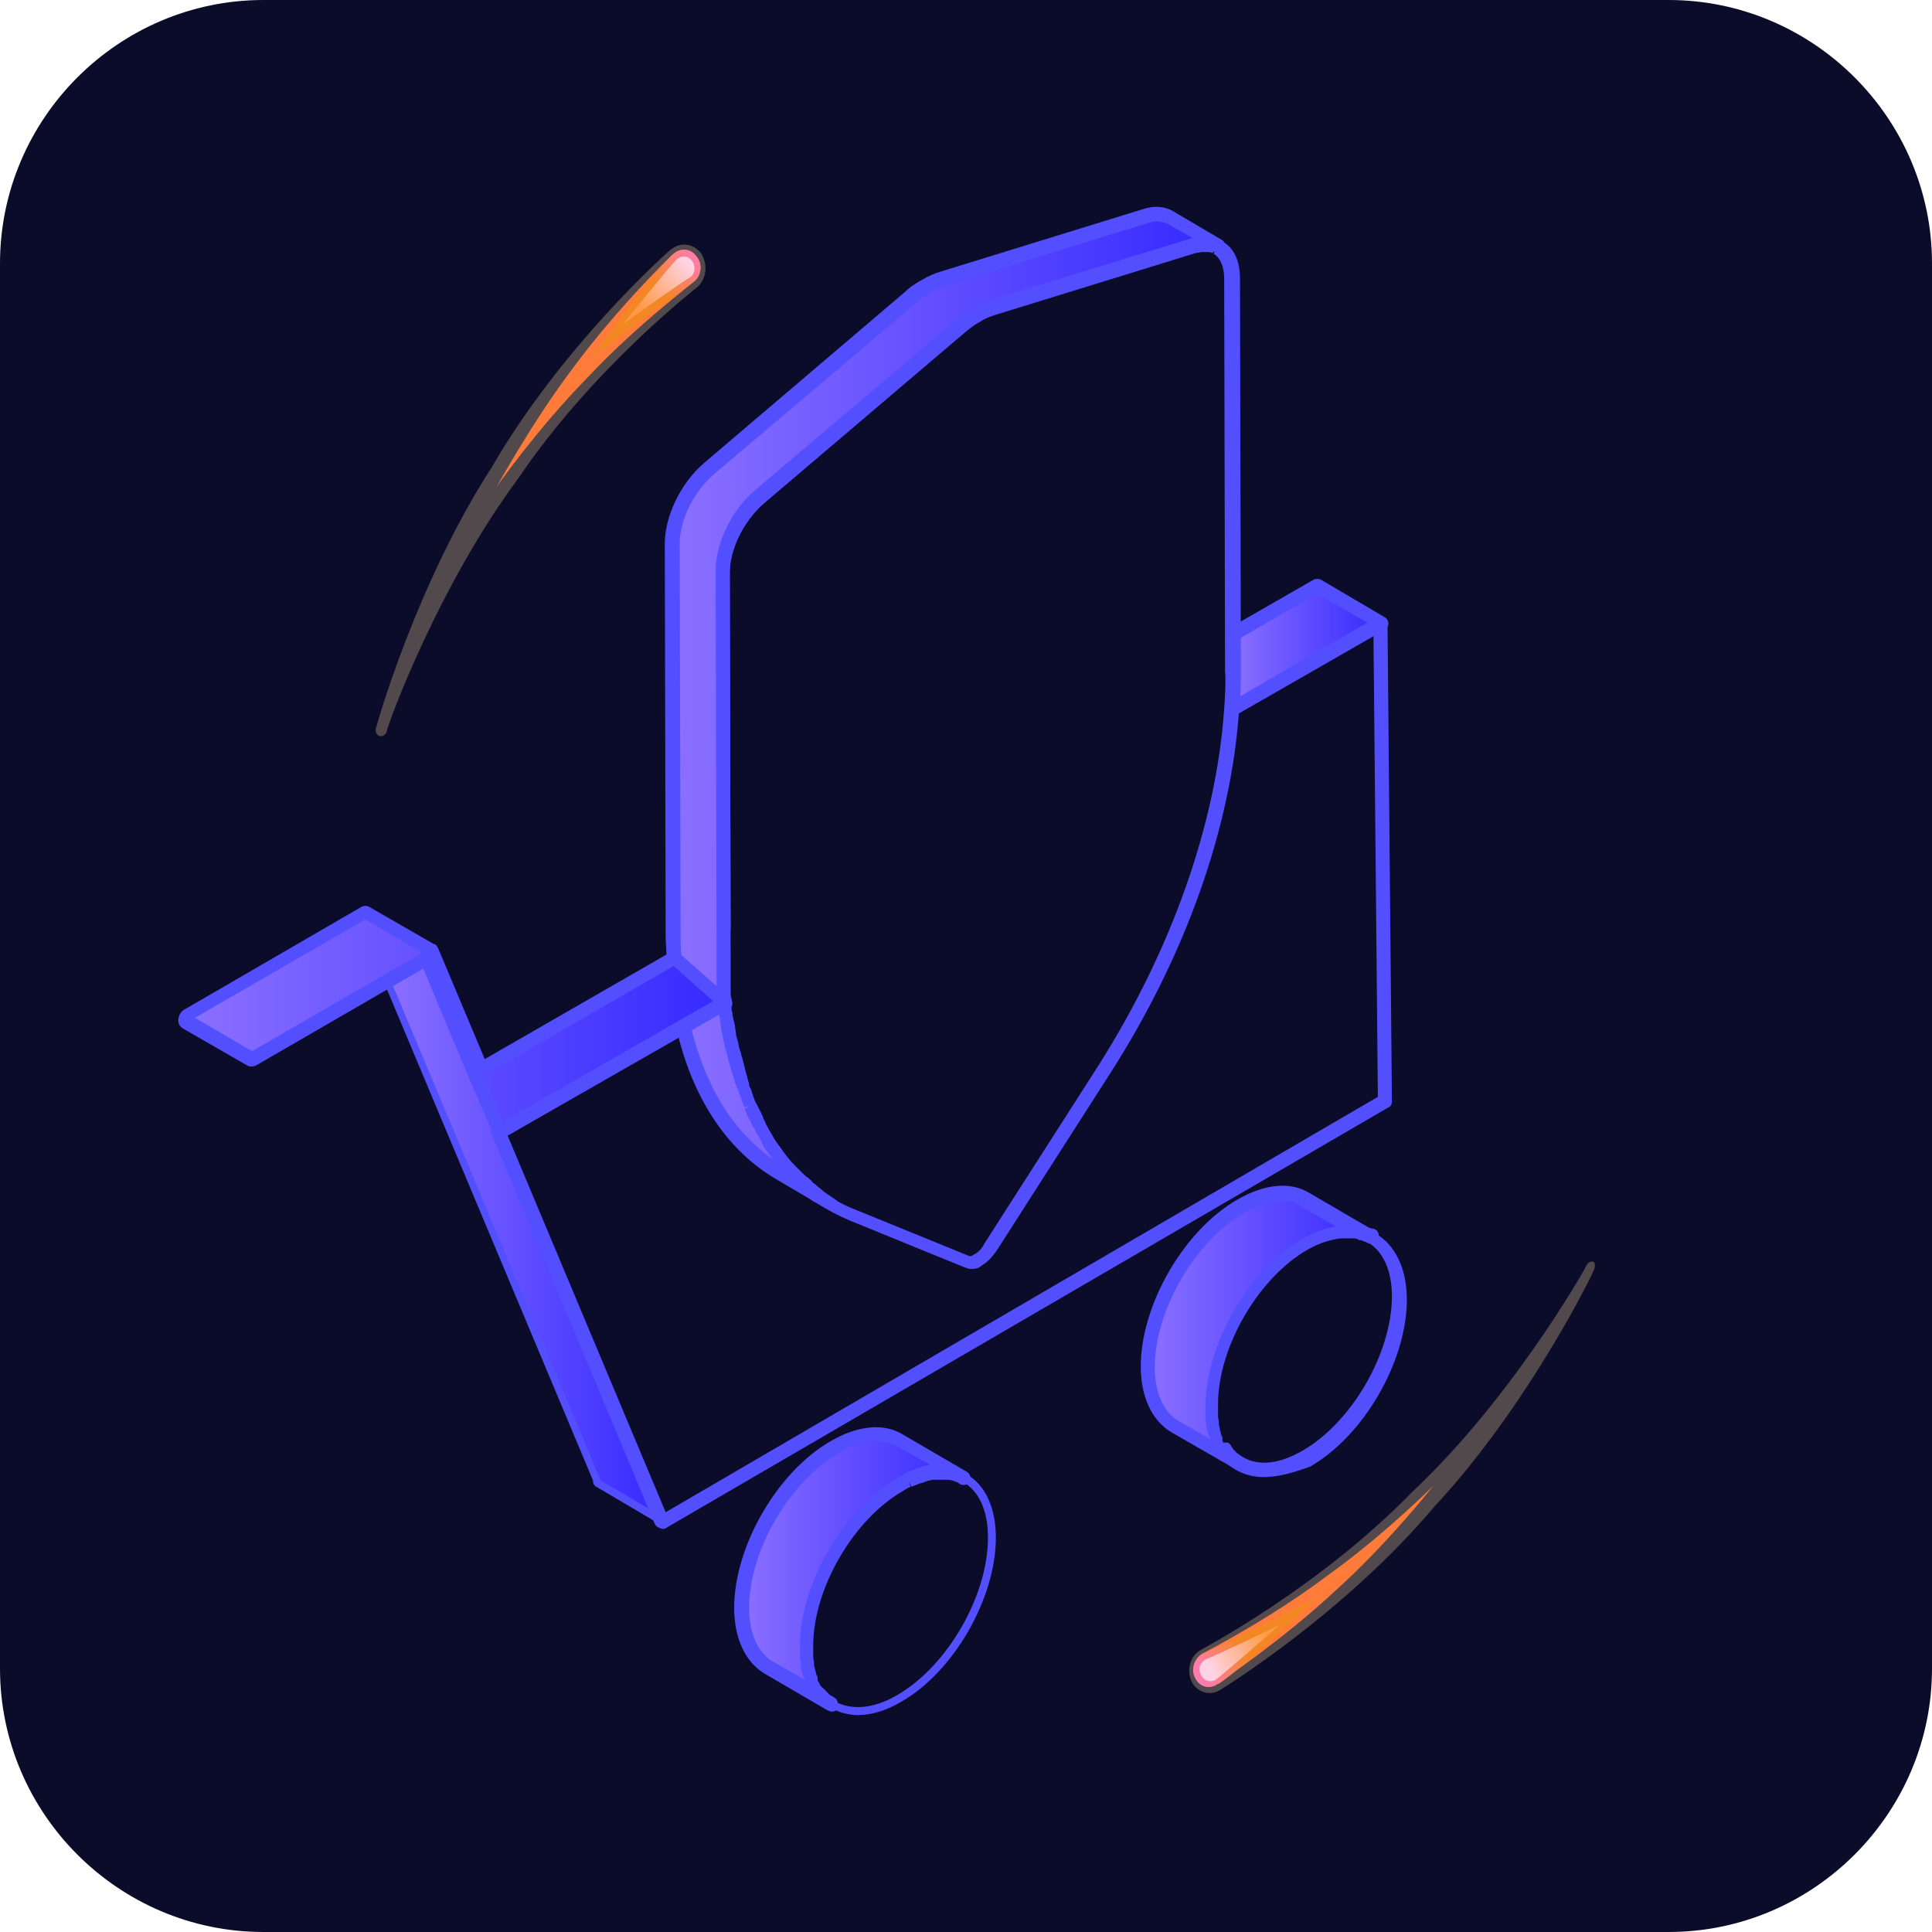 <?xml version="1.0" encoding="utf-8"?>
<!-- Generator: Adobe Illustrator 26.5.0, SVG Export Plug-In . SVG Version: 6.00 Build 0)  -->
<svg version="1.1" id="Layer_1" xmlns="http://www.w3.org/2000/svg" xmlns:xlink="http://www.w3.org/1999/xlink" x="0px" y="0px"
	 viewBox="0 0 220 220" style="enable-background:new 0 0 220 220;" xml:space="preserve">
<style type="text/css">
	.st0{fill:#0A0C2A;}
	.st1{fill:url(#SVGID_1_);}
	.st2{fill:#534FFF;}
	.st3{fill:url(#SVGID_00000065775053405347145770000013471216911235601073_);}
	.st4{fill:url(#SVGID_00000027599235163714851320000014995662615353718948_);}
	.st5{fill:url(#SVGID_00000081643851861893313770000010806333805659368074_);}
	.st6{fill:url(#SVGID_00000033364546096619559410000014066328834087063217_);}
	.st7{fill:url(#SVGID_00000078043515641365497740000017150681278551490723_);}
	.st8{fill:url(#SVGID_00000000200960005279879240000003767797908300893319_);}
	.st9{filter:url(#Adobe_OpacityMaskFilter);}
	.st10{filter:url(#Adobe_OpacityMaskFilter_00000096740903126452714790000002853405492726329017_);}
	
		.st11{mask:url(#SVGID_00000076564448948314809200000010385762047098272402_);fill:url(#SVGID_00000161625980974471751510000003931062799124808091_);}
	.st12{opacity:0.3;fill:#FCD99D;}
	.st13{filter:url(#Adobe_OpacityMaskFilter_00000152239529330080549680000006671012633930926734_);}
	.st14{filter:url(#Adobe_OpacityMaskFilter_00000104693046763340464510000005787906281663948216_);}
	
		.st15{mask:url(#SVGID_00000152971378085650357180000001729988884315113379_);fill:url(#SVGID_00000088837596515906320170000000371029421889564076_);}
	.st16{fill:#FF7B39;}
	.st17{fill:url(#SVGID_00000035508649673849896480000017832333541872321718_);}
	.st18{fill:url(#SVGID_00000046330776629122575460000014060844849870607235_);}
	.st19{filter:url(#Adobe_OpacityMaskFilter_00000074409200141522356040000007890589163766939548_);}
	.st20{filter:url(#Adobe_OpacityMaskFilter_00000166674414013952874580000013578058400898355077_);}
	
		.st21{mask:url(#SVGID_00000037674555782067463140000007549446786691697553_);fill:url(#SVGID_00000119803448553744431600000000565662793299574682_);}
	.st22{filter:url(#Adobe_OpacityMaskFilter_00000116215613456230985810000010265192963725749659_);}
	.st23{filter:url(#Adobe_OpacityMaskFilter_00000174580360738478751590000012807380587991194799_);}
	
		.st24{mask:url(#SVGID_00000103243320380683656630000001226782430474519229_);fill:url(#SVGID_00000127041790113714775040000013727726143133452708_);}
	.st25{fill:url(#SVGID_00000069360087154806780900000006880669596065604027_);}
	.st26{fill:url(#SVGID_00000098900866791862005810000014756384239812119957_);}
	.st27{fill:url(#SVGID_00000111914337108512454360000001581495344418634933_);}
	.st28{fill:url(#SVGID_00000082328694000689362020000011313153308950644608_);}
</style>
<g>
	<path class="st0" d="M190,220H30c-16.5,0-30-13.5-30-30V30C0,13.5,13.5,0,30,0h160c16.5,0,30,13.5,30,30v160
		C220,206.5,206.5,220,190,220z"/>
</g>
<g>
	<g>
		<g>
			<linearGradient id="SVGID_1_" gradientUnits="userSpaceOnUse" x1="68.031" y1="171.048" x2="75.431" y2="171.048">
				<stop  offset="0" style="stop-color:#8B70FF"/>
				<stop  offset="1" style="stop-color:#352AFF"/>
			</linearGradient>
			<path class="st1" d="M75.4,173.2l-7.3-4.3c0,0-0.1-0.1-0.1-0.1L75.4,173.2C75.4,173.2,75.4,173.2,75.4,173.2z"/>
			<path class="st2" d="M75.4,173.7c-0.1,0-0.2,0-0.2-0.1l-7.3-4.3c-0.1,0-0.2-0.2-0.3-0.3c-0.1-0.2-0.1-0.4,0.1-0.5
				c0.1-0.1,0.4-0.2,0.5-0.1l7.3,4.3c0.1,0,0.1,0.1,0.2,0.2c0.2,0.1,0.2,0.4,0.1,0.6C75.7,173.6,75.6,173.7,75.4,173.7z M68.3,168.6
				L68.3,168.6C68.3,168.6,68.3,168.6,68.3,168.6z"/>
		</g>
	</g>
	<g>
		<g>
			
				<linearGradient id="SVGID_00000154390941631470848110000014147082716413882527_" gradientUnits="userSpaceOnUse" x1="44.08" y1="141.113" x2="75.359" y2="141.113">
				<stop  offset="0" style="stop-color:#8B70FF"/>
				<stop  offset="1" style="stop-color:#352AFF"/>
			</linearGradient>
			<polygon style="fill:url(#SVGID_00000154390941631470848110000014147082716413882527_);" points="75.4,173.1 68,168.9 
				49.7,125.1 44.1,111.7 48.5,109.1 54,122.1 56.3,127.7 57,129.4 72.3,165.8 74.7,171.5 			"/>
			<path class="st2" d="M75.4,173.6c-0.1,0-0.2,0-0.2-0.1l-7.3-4.3c-0.1-0.1-0.2-0.1-0.2-0.2l-24-57.2c-0.1-0.2,0-0.5,0.2-0.6
				l4.5-2.6c0.1-0.1,0.3-0.1,0.4,0c0.1,0,0.2,0.1,0.3,0.3l26.8,64c0.1,0.2,0,0.4-0.1,0.5C75.6,173.6,75.5,173.6,75.4,173.6z
				 M68.4,168.6l6,3.5l-26.1-62.3l-3.7,2.1L68.4,168.6z"/>
		</g>
	</g>
	<g>
		<path class="st2" d="M75.5,174.1c-0.2,0-0.4-0.1-0.6-0.2c-0.2-0.1-0.3-0.3-0.4-0.5l-18.5-44.2c-0.2-0.4,0-0.8,0.4-1l0.8-0.4
			l24.9-14.4c0.4-0.2,0.9-0.1,1.1,0.3c0.2,0.4,0.1,0.9-0.3,1.1l-25.1,14.5l18,42.9l81.1-47.3l-0.5-52.6l-15.7,9.1
			c-0.4,0.2-0.9,0.1-1.1-0.3c-0.2-0.4-0.1-0.9,0.3-1.1l16.9-9.7c0.2-0.1,0.5-0.1,0.8,0c0.2,0.1,0.4,0.4,0.4,0.7l0.5,54.4
			c0,0.3-0.1,0.6-0.4,0.7l-82.1,47.8C75.9,174,75.7,174.1,75.5,174.1z M76.1,172.8L76.1,172.8C76.1,172.8,76.1,172.8,76.1,172.8z
			 M75.3,172.5C75.3,172.5,75.3,172.5,75.3,172.5L75.3,172.5z"/>
	</g>
	<g>
		
			<linearGradient id="SVGID_00000109728592913505740350000006538718086114345399_" gradientUnits="userSpaceOnUse" x1="140.378" y1="73.715" x2="157.251" y2="73.715">
			<stop  offset="0" style="stop-color:#8B70FF"/>
			<stop  offset="1" style="stop-color:#352AFF"/>
		</linearGradient>
		<polyline style="fill:url(#SVGID_00000109728592913505740350000006538718086114345399_);" points="140.4,80.7 149.6,75.4 
			156.2,71.6 157.3,71 149.9,66.7 140.5,72.2 		"/>
		<path class="st2" d="M140.4,81.5c-0.3,0-0.5-0.1-0.7-0.4c-0.2-0.4-0.1-0.9,0.3-1.1l15.7-9.1l-5.7-3.3l-9,5.2
			c-0.4,0.2-0.9,0.1-1.1-0.3c-0.2-0.4-0.1-0.9,0.3-1.1l9.4-5.4c0.2-0.1,0.6-0.1,0.8,0l7.3,4.3c0.2,0.1,0.4,0.4,0.4,0.7
			c0,0.3-0.2,0.5-0.4,0.7l-16.9,9.7C140.7,81.5,140.5,81.5,140.4,81.5z"/>
	</g>
	<g>
		<g>
			
				<linearGradient id="SVGID_00000110444568080712253020000008211616321455071139_" gradientUnits="userSpaceOnUse" x1="130.729" y1="151.242" x2="156.011" y2="151.242">
				<stop  offset="0" style="stop-color:#8B70FF"/>
				<stop  offset="1" style="stop-color:#352AFF"/>
			</linearGradient>
			<path style="fill:url(#SVGID_00000110444568080712253020000008211616321455071139_);" d="M156,140.7c-0.1,0-0.1,0-0.2-0.1
				c-0.1-0.1-0.2-0.1-0.3-0.1c-0.1,0-0.2-0.1-0.3-0.1c-0.1,0-0.1,0-0.2-0.1c-0.1,0-0.2-0.1-0.2-0.1c-0.1,0-0.3-0.1-0.4-0.1
				c-0.1,0-0.2,0-0.3,0c0,0,0,0,0,0c-0.1,0-0.2,0-0.2,0c-0.1,0-0.1,0-0.2,0c-0.3,0-0.5,0-0.8,0c-0.7,0.1-1.4,0.2-2.2,0.5
				c-0.7,0.2-1.4,0.6-2.1,1c-5.9,3.4-10.6,11.6-10.6,18.3c0,0.2,0,0.3,0,0.5c0,0.1,0,0.2,0,0.3c0,0.1,0,0.2,0,0.2c0,0.1,0,0.2,0,0.3
				c0,0.3,0.1,0.6,0.1,0.9c0,0.1,0,0.1,0,0.2c0,0.2,0.1,0.3,0.1,0.5c0,0.2,0.1,0.3,0.1,0.5c0,0.2,0.1,0.3,0.2,0.5
				c0,0.1,0.1,0.3,0.2,0.4c0,0,0,0.1,0.1,0.1h0c0.1,0.1,0.1,0.2,0.2,0.3c0.1,0.1,0.1,0.3,0.2,0.4l0,0c0.1,0.1,0.2,0.2,0.2,0.4
				c0.1,0.1,0.2,0.2,0.3,0.3c0.1,0.1,0.2,0.2,0.3,0.3c0.1,0.1,0.1,0.1,0.2,0.2c0.2,0.2,0.4,0.3,0.7,0.5l-7.3-4.2
				c-1.9-1.1-3.1-3.5-3.1-6.8c0-6.7,4.7-14.9,10.6-18.3c2.9-1.7,5.6-1.9,7.5-0.7L156,140.7z"/>
			<path class="st2" d="M141.1,167.4c-0.1,0-0.3,0-0.4-0.1l-7.3-4.2c-2.2-1.3-3.5-4-3.5-7.5c0-7,4.9-15.5,11-19
				c3.1-1.8,6.1-2.1,8.3-0.7l7.2,4.2c0.4,0.2,0.5,0.7,0.3,1c-0.2,0.4-0.6,0.5-1,0.4c-0.1,0-0.1-0.1-0.2-0.1c-0.1,0-0.2-0.1-0.2-0.1
				c-0.1,0-0.2-0.1-0.2-0.1c0,0-0.1,0-0.2,0c-0.1,0-0.1,0-0.2-0.1c-0.1,0-0.2-0.1-0.4-0.1c-0.1,0-0.2,0-0.2,0c0,0,0,0-0.1,0
				c-0.1,0-0.1,0-0.2,0c0,0-0.1,0-0.1,0c-0.3,0-0.5,0-0.8,0c-0.6,0-1.3,0.2-2,0.4c-0.6,0.2-1.3,0.5-2,0.9
				c-5.6,3.2-10.2,11.1-10.2,17.6c0,0.2,0,0.3,0,0.5l0,0.5c0,0.1,0,0.2,0,0.3c0,0.3,0.1,0.6,0.1,0.8c0,0.1,0,0.1,0,0.2
				c0,0.2,0.1,0.3,0.1,0.5c0,0.2,0.1,0.3,0.1,0.4c0,0.2,0.1,0.3,0.1,0.4c0.1,0.1,0.1,0.2,0.1,0.3l0,0.1c0,0,0,0.1,0,0.1
				c0,0.1,0.1,0.2,0.1,0.3c0.1,0.1,0.1,0.2,0.2,0.3c0,0,0,0,0,0.1c0.1,0.1,0.1,0.2,0.2,0.3c0.1,0.1,0.2,0.2,0.2,0.3
				c0.1,0.1,0.2,0.2,0.3,0.3l0.2,0.2c0.2,0.1,0.4,0.3,0.6,0.4c0.4,0.2,0.5,0.7,0.3,1.1C141.6,167.3,141.4,167.4,141.1,167.4z
				 M146.1,136.7c-1.3,0-2.8,0.5-4.4,1.4c-5.6,3.2-10.2,11.1-10.2,17.6c0,2.9,1,5.1,2.7,6.1l3.7,2.1c-0.1-0.1-0.1-0.3-0.2-0.4
				c-0.1-0.2-0.1-0.3-0.2-0.5c0-0.2-0.1-0.3-0.1-0.5c0,0,0-0.1,0-0.2c-0.1-0.3-0.1-0.6-0.1-0.9c0-0.1,0-0.2,0-0.3l0-0.2
				c0-0.1,0-0.1,0-0.2c0,0,0-0.1,0-0.1c0-0.2,0-0.3,0-0.5c0-7,4.9-15.5,11-19c0.7-0.4,1.5-0.8,2.2-1c0.6-0.2,1.1-0.3,1.7-0.4
				l-3.7-2.1C147.7,136.9,146.9,136.7,146.1,136.7z"/>
		</g>
		<g>
			
				<linearGradient id="SVGID_00000130615406152911747620000013424809126030572219_" gradientUnits="userSpaceOnUse" x1="155.855" y1="140.744" x2="156.166" y2="140.744">
				<stop  offset="0" style="stop-color:#8B70FF"/>
				<stop  offset="1" style="stop-color:#352AFF"/>
			</linearGradient>
			<path style="fill:url(#SVGID_00000130615406152911747620000013424809126030572219_);" d="M156.2,140.8c-0.1-0.1-0.2-0.1-0.3-0.2
				c0.1,0,0.1,0.1,0.2,0.1C156.1,140.8,156.1,140.8,156.2,140.8z"/>
			<path class="st2" d="M156.2,141.6c-0.1,0-0.3,0-0.4-0.1c-0.1,0-0.1-0.1-0.2-0.1c0,0-0.1,0-0.1,0c-0.4-0.2-0.5-0.7-0.4-1.1
				c0.2-0.4,0.7-0.6,1.1-0.4c0,0,0,0,0,0l0.1,0c0,0,0.1,0,0.1,0l0.2,0.1c0.4,0.2,0.5,0.7,0.3,1.1
				C156.7,141.5,156.4,141.6,156.2,141.6z"/>
		</g>
	</g>
	<g>
		<g>
			<path class="st2" d="M156.1,141.6c-0.1,0-0.3,0-0.4-0.1c-0.1,0-0.1-0.1-0.2-0.1c0,0,0,0,0,0c0,0,0,0,0,0s0,0,0,0l0,0
				c-0.4-0.2-0.6-0.7-0.4-1.1c0.2-0.4,0.7-0.6,1-0.4c0,0,0,0,0,0c0,0,0.2,0.1,0.2,0.1l0,0c0,0,0.1,0,0.1,0l0,0c0,0,0,0,0,0
				c0,0,0,0,0,0l0,0c0.3,0.2,0.5,0.7,0.2,1.1C156.7,141.5,156.4,141.6,156.1,141.6z"/>
		</g>
		<g>
			<path class="st2" d="M143.9,168.2c-1.2,0-2.3-0.3-3.3-0.9c-0.3-0.2-0.6-0.4-0.8-0.6l-0.2-0.2c-0.2-0.1-0.3-0.3-0.4-0.4
				c-0.1-0.1-0.2-0.2-0.3-0.3c-0.1-0.1-0.2-0.3-0.3-0.4c0,0,0,0,0,0c-0.1-0.1-0.2-0.3-0.2-0.4c-0.1-0.1-0.1-0.2-0.2-0.3
				c0,0,0,0,0-0.1l-0.1-0.2c-0.1-0.1-0.1-0.3-0.2-0.4c-0.1-0.1-0.1-0.3-0.2-0.5c-0.1-0.2-0.1-0.3-0.2-0.5c0-0.2-0.1-0.3-0.1-0.5
				c0,0,0-0.1,0-0.2c-0.1-0.3-0.1-0.6-0.1-0.9c0-0.1,0-0.2,0-0.3l0-0.2c0-0.1,0-0.1,0-0.2c0,0,0-0.1,0-0.1c0-0.2,0-0.3,0-0.5
				c0-7,4.9-15.5,11-19c0.7-0.4,1.5-0.8,2.2-1c0.8-0.3,1.6-0.5,2.4-0.5c0.3,0,0.6,0,0.9,0c0,0,0.1,0,0.2,0c0.1,0,0.2,0,0.3,0
				c0,0,0,0,0,0v0c0.1,0,0.2,0,0.4,0.1c0.1,0,0.3,0,0.4,0.1c0.1,0,0.2,0.1,0.3,0.1c0,0,0.1,0,0.2,0.1c0.1,0,0.2,0.1,0.3,0.1
				c0.1,0.1,0.3,0.1,0.4,0.2c0.1,0.1,0.2,0.1,0.4,0.2c2.2,1.3,3.5,4,3.5,7.5l0,0c0,7-4.9,15.5-11,19
				C147.3,167.7,145.5,168.2,143.9,168.2z M140,164.4C140,164.5,140,164.5,140,164.4c0.1,0.1,0.2,0.2,0.2,0.3
				c0.1,0.1,0.2,0.2,0.2,0.3c0.1,0.1,0.2,0.2,0.3,0.3l0.2,0.2c0.2,0.1,0.4,0.3,0.6,0.4c1.8,1.1,4.2,0.8,6.8-0.7
				c5.6-3.2,10.2-11.1,10.2-17.6l0,0c0-2.9-1-5.1-2.7-6.1c-0.1,0-0.2-0.1-0.3-0.1c-0.1,0-0.2-0.1-0.3-0.1c-0.1,0-0.1-0.1-0.2-0.1
				c0,0-0.1,0-0.2,0c-0.1,0-0.1,0-0.2-0.1c-0.1,0-0.2-0.1-0.4-0.1c-0.1,0-0.2,0-0.2,0c0,0,0,0-0.1,0c-0.1,0-0.1,0-0.2,0
				c0,0-0.1,0-0.1,0c-0.3,0-0.5,0-0.8,0c-0.6,0-1.3,0.2-2,0.4c-0.6,0.2-1.3,0.5-2,0.9c-5.6,3.2-10.2,11.1-10.2,17.6
				c0,0.2,0,0.3,0,0.5l0,0.5c0,0.1,0,0.2,0,0.3c0,0.3,0.1,0.6,0.1,0.8c0,0.1,0,0.1,0,0.2c0,0.2,0.1,0.3,0.1,0.5
				c0,0.2,0.1,0.3,0.1,0.4c0,0.2,0.1,0.3,0.1,0.4c0.1,0.1,0.1,0.2,0.1,0.3l0,0.1c0,0,0,0.1,0,0.1c0,0.1,0.1,0.2,0.1,0.3
				C139.9,164.2,139.9,164.3,140,164.4z"/>
		</g>
	</g>
	<g>
		<g>
			
				<linearGradient id="SVGID_00000151529266350954608700000012376680846998352043_" gradientUnits="userSpaceOnUse" x1="91.967" y1="189.611" x2="92.014" y2="189.611">
				<stop  offset="0" style="stop-color:#8B70FF"/>
				<stop  offset="1" style="stop-color:#352AFF"/>
			</linearGradient>
			<path style="fill:url(#SVGID_00000151529266350954608700000012376680846998352043_);" d="M92,189.7c0-0.1,0-0.1,0-0.2h0
				C92,189.6,92,189.6,92,189.7z"/>
			<path class="st2" d="M92,190l0-0.2l-0.4,0.1l0.4-0.1l-0.4,0.1l0.4-0.1l-0.4,0.1c0,0,0,0,0,0l0,0c0,0,0,0,0,0l0-0.2
				c0-0.1,0-0.3,0.1-0.4c0.2-0.3,0.8-0.1,0.8,0.2c0,0,0,0.1,0,0.1l0,0.1c0,0,0,0,0,0l-0.5,0.1V190z M92,189.7L92,189.7L92,189.7z
				 M92,189.7L92,189.7L92,189.7L92,189.7z"/>
		</g>
	</g>
	<g>
		<g>
			
				<linearGradient id="SVGID_00000129906997303269690810000016866014490734626228_" gradientUnits="userSpaceOnUse" x1="84.453" y1="178.695" x2="109.745" y2="178.695">
				<stop  offset="0" style="stop-color:#8B70FF"/>
				<stop  offset="1" style="stop-color:#352AFF"/>
			</linearGradient>
			<path style="fill:url(#SVGID_00000129906997303269690810000016866014490734626228_);" d="M109.7,168.2c-0.1,0-0.1-0.1-0.2-0.1
				c-0.1-0.1-0.2-0.1-0.3-0.1c-0.4-0.2-0.9-0.3-1.4-0.4c-0.1,0-0.1,0-0.2,0c-0.1,0-0.1,0-0.2,0c-0.1,0-0.2,0-0.4,0
				c-0.1,0-0.2,0-0.4,0c0,0-0.1,0-0.1,0h0c-0.1,0-0.2,0-0.4,0c-0.1,0-0.2,0-0.2,0c-0.2,0-0.3,0.1-0.5,0.1c-0.1,0-0.3,0.1-0.4,0.1
				c0,0,0,0,0,0c-0.1,0-0.2,0-0.2,0.1c-0.1,0-0.3,0.1-0.4,0.1c-0.2,0.1-0.3,0.1-0.5,0.2c-0.2,0.1-0.3,0.1-0.5,0.2c0,0-0.1,0-0.1,0.1
				c-0.1,0.1-0.3,0.1-0.4,0.2c-0.2,0.1-0.4,0.2-0.5,0.3c-5.9,3.4-10.6,11.6-10.6,18.3c0,0.2,0,0.3,0,0.5c0,0.1,0,0.2,0,0.3
				c0,0.1,0,0.2,0,0.2c0,0.1,0,0.2,0,0.3c0,0.3,0.1,0.5,0.1,0.8c0,0,0,0.1,0,0.1c0,0.1,0,0.2,0,0.2c0,0.1,0.1,0.3,0.1,0.4
				c0,0.2,0.1,0.3,0.1,0.5c0,0.2,0.1,0.3,0.2,0.5c0,0.1,0.1,0.3,0.2,0.4c0,0,0,0.1,0.1,0.1h0c0,0,0,0,0,0c0,0.1,0.1,0.2,0.2,0.3
				c0.1,0.1,0.2,0.3,0.2,0.4c0,0,0,0.1,0.1,0.1c0.1,0.1,0.1,0.2,0.2,0.3c0,0,0,0,0,0c0.1,0.1,0.2,0.2,0.2,0.3c0,0,0,0.1,0.1,0.1
				c0.1,0.1,0.1,0.1,0.2,0.2c0,0,0.1,0.1,0.1,0.1c0,0,0,0,0,0c0.1,0.1,0.1,0.1,0.2,0.2l0,0c0.1,0.1,0.2,0.2,0.3,0.2
				c0.1,0.1,0.3,0.2,0.4,0.3l-7.3-4.2c-1.9-1.1-3.1-3.5-3.1-6.8c0-6.7,4.7-14.9,10.6-18.3c2.9-1.7,5.6-1.9,7.5-0.7L109.7,168.2z"/>
			<path class="st2" d="M94.8,194.9c-0.1,0-0.3,0-0.4-0.1c0,0,0,0-0.1,0l-7.2-4.2c-2.2-1.3-3.5-4-3.5-7.5c0-7,4.9-15.5,11-19
				c3.1-1.8,6.1-2.1,8.3-0.7l7.2,4.2c0.4,0.2,0.5,0.7,0.3,1.1c-0.2,0.4-0.7,0.5-1.1,0.3l0.4-0.7l-0.4,0.7l0,0l0,0l-0.1-0.1
				c-0.1,0-0.1-0.1-0.2-0.1c-0.4-0.2-0.8-0.3-1.2-0.3c0,0-0.2,0-0.2,0c0,0-0.1,0-0.1,0c-0.2,0-0.4,0-0.7,0c0,0-0.1,0-0.1,0
				c0,0-0.2,0-0.3,0l-0.2,0c-0.1,0-0.3,0.1-0.4,0.1c-0.1,0-0.2,0-0.3,0.1c0,0-0.1,0-0.1,0c0,0-0.2,0.1-0.2,0.1
				c-0.1,0-0.2,0.1-0.4,0.1c-0.2,0.1-0.3,0.1-0.5,0.2c-0.2,0.1-0.3,0.1-0.5,0.2l-0.4-0.7l0.3,0.7c-0.2,0.1-0.3,0.1-0.4,0.2
				c-0.2,0.1-0.4,0.2-0.5,0.3c-5.6,3.2-10.2,11.1-10.2,17.6c0,0.2,0,0.3,0,0.5c0,0.1,0,0.2,0,0.2l0,0.3c0,0.1,0,0.1,0,0.2
				c0,0.3,0.1,0.5,0.1,0.8c0,0,0,0.1,0,0.1l0,0.1c0,0.2,0.1,0.3,0.1,0.4c0,0.2,0.1,0.3,0.1,0.4c0,0.2,0.1,0.3,0.1,0.4
				c0.1,0.1,0.1,0.2,0.1,0.3l0,0.1c0,0,0,0.1,0,0.1c0,0,0,0,0,0c0,0.1,0.1,0.2,0.1,0.2c0.1,0.1,0.1,0.2,0.2,0.4c0,0,0,0.1,0.1,0.1
				c0.1,0.1,0.1,0.2,0.2,0.2c0,0,0,0,0,0c0.1,0.1,0.1,0.1,0.2,0.2c0.1,0,0.1,0.1,0.1,0.1c0,0,0.1,0.1,0.1,0.1c0,0,0.1,0.1,0.1,0.1
				c0,0,0,0,0.1,0.1c0,0,0,0,0.1,0.1c0.1,0.1,0.2,0.2,0.3,0.2c0.1,0.1,0.2,0.1,0.3,0.2l0,0c0.4,0.2,0.5,0.7,0.3,1.1
				C95.4,194.7,95.1,194.9,94.8,194.9z M99.8,164.1c-1.3,0-2.8,0.5-4.3,1.4c-5.6,3.2-10.2,11.1-10.2,17.6c0,2.9,1,5.1,2.7,6.1
				l3.7,2.1c-0.1-0.1-0.1-0.3-0.2-0.4c-0.1-0.2-0.1-0.3-0.2-0.5c0-0.1-0.1-0.3-0.1-0.5l0-0.2c0-0.1,0-0.1,0-0.2
				c0-0.3-0.1-0.5-0.1-0.8c0-0.1,0-0.2,0-0.3l0-0.2c0,0,0-0.1,0-0.2c0-0.3,0-0.4,0-0.6c0-7,4.9-15.5,11-19c0.2-0.1,0.3-0.2,0.5-0.3
				c0.2-0.1,0.4-0.2,0.5-0.3l0.1-0.1c0.2-0.1,0.3-0.2,0.5-0.2c0.2-0.1,0.3-0.1,0.5-0.2c0.2-0.1,0.3-0.1,0.5-0.2
				c0.1,0,0.2-0.1,0.2-0.1c0.2,0,0.3-0.1,0.5-0.1c0.2,0,0.3-0.1,0.5-0.1l-3.7-2.1C101.5,164.3,100.6,164.1,99.8,164.1z"/>
		</g>
	</g>
	<g>
		<g>
			<path class="st2" d="M97.7,195.3c-1.1,0-2.1-0.3-3.1-0.8c0,0,0,0,0,0c-0.2-0.1-0.3-0.2-0.4-0.3c-0.1-0.1-0.2-0.2-0.3-0.2
				c-0.1-0.1-0.1-0.1-0.2-0.2c0,0-0.1-0.1-0.1-0.1c-0.1-0.1-0.2-0.2-0.2-0.2c0,0-0.1-0.1-0.1-0.1c-0.1-0.1-0.1-0.2-0.2-0.3
				c0,0,0,0,0,0c-0.1-0.1-0.2-0.2-0.3-0.4c0,0,0,0,0,0c0,0,0,0-0.1-0.1c-0.1-0.1-0.2-0.3-0.2-0.4c-0.1-0.1-0.1-0.2-0.2-0.3
				c0,0,0,0,0,0l-0.1-0.2c-0.1-0.1-0.1-0.3-0.2-0.4c-0.1-0.1-0.1-0.3-0.2-0.5c-0.1-0.2-0.1-0.3-0.2-0.5c0-0.1-0.1-0.3-0.1-0.4
				c0-0.1,0-0.1,0-0.2c0,0,0,0,0-0.1c0-0.1,0-0.1,0-0.2c0-0.2-0.1-0.4-0.1-0.7c0-0.1,0-0.2,0-0.3l0-0.2c0-0.1,0-0.1,0-0.2
				c0-0.2,0-0.4,0-0.6c0-6.9,4.8-15.3,10.8-18.7c0.2-0.1,0.3-0.2,0.5-0.3c0.2-0.1,0.3-0.2,0.5-0.2l0.1-0.1c0.1-0.1,0.3-0.1,0.4-0.2
				c0.2-0.1,0.4-0.2,0.6-0.2c0.2-0.1,0.3-0.1,0.5-0.2c0.1,0,0.2-0.1,0.2-0.1c0,0,0,0,0,0l0,0c0.1,0,0.3-0.1,0.4-0.1
				c0.2,0,0.3-0.1,0.5-0.1l0.2,0c0.1,0,0.3,0,0.4,0c0,0,0.1,0,0.1,0c0.2,0,0.5,0,0.7,0c0.1,0,0.2,0,0.3,0c0,0,0.1,0,0.2,0
				c0.5,0.1,1.1,0.2,1.5,0.4c0.1,0.1,0.3,0.1,0.4,0.2l0.1,0c0,0,0.1,0,0.1,0c0,0,0.1,0,0.1,0.1c0,0,0,0,0.1,0
				c2.1,1.2,3.3,3.8,3.3,7.2c0,0,0,0,0,0c0,6.9-4.8,15.3-10.8,18.7C100.9,194.8,99.2,195.3,97.7,195.3z M95,193.7
				C95,193.7,95,193.7,95,193.7c1.9,1.1,4.5,0.9,7.2-0.7c5.7-3.3,10.3-11.3,10.3-17.9l0,0c0-3.1-1-5.3-2.9-6.4c0,0-0.1,0-0.1-0.1
				c0,0,0,0,0,0l-0.2-0.1c-0.1,0-0.2-0.1-0.3-0.1c-0.4-0.2-0.9-0.3-1.3-0.3c-0.1,0-0.1,0-0.1,0c-0.1,0-0.2,0-0.2,0
				c-0.3,0-0.5,0-0.7,0c0,0-0.1,0-0.1,0c-0.1,0-0.2,0-0.3,0l-0.2,0c-0.1,0-0.3,0.1-0.5,0.1c-0.1,0-0.2,0.1-0.4,0.1c0,0,0,0-0.1,0
				l-0.1,0c-0.2,0.1-0.4,0.1-0.5,0.2c-0.2,0.1-0.3,0.1-0.5,0.2c-0.2,0.1-0.3,0.1-0.5,0.2c0,0-0.1,0-0.1,0c-0.2,0.1-0.3,0.1-0.4,0.2
				c-0.2,0.1-0.4,0.2-0.5,0.3c-5.7,3.3-10.4,11.3-10.3,17.9c0,0.2,0,0.3,0,0.5c0,0.1,0,0.2,0,0.3l0,0.3c0,0.1,0,0.2,0,0.2
				c0,0.3,0.1,0.5,0.1,0.8l0,0c0,0,0,0.1,0,0.1c0,0.1,0,0.1,0,0.2c0,0.1,0.1,0.3,0.1,0.4c0,0.2,0.1,0.3,0.1,0.5
				c0,0.2,0.1,0.3,0.2,0.4c0,0.1,0.1,0.2,0.1,0.4l0,0.1c0,0,0,0.1,0.1,0.1c0,0.1,0.1,0.2,0.1,0.3c0.1,0.1,0.1,0.3,0.2,0.4
				c0,0,0.1,0.1,0.1,0.1c0.1,0.1,0.1,0.2,0.2,0.3c0,0,0,0,0,0c0.1,0.1,0.1,0.2,0.2,0.2c0,0,0.1,0.1,0.1,0.1c0,0,0.1,0.1,0.1,0.1
				c0,0,0.1,0.1,0.1,0.1c0.1,0.1,0.1,0.1,0.2,0.2c0.1,0.1,0.2,0.2,0.3,0.2C94.8,193.5,94.9,193.6,95,193.7z"/>
		</g>
	</g>
	<g>
		<defs>
			<filter id="Adobe_OpacityMaskFilter" filterUnits="userSpaceOnUse" x="42.8" y="27.8" width="37.6" height="56.1">
				<feFlood  style="flood-color:white;flood-opacity:1" result="back"/>
				<feBlend  in="SourceGraphic" in2="back" mode="normal"/>
			</filter>
		</defs>
		
			<mask maskUnits="userSpaceOnUse" x="42.8" y="27.8" width="37.6" height="56.1" id="SVGID_00000056417957534796449760000008752770137018826897_">
			<g class="st9">
				<defs>
					
						<filter id="Adobe_OpacityMaskFilter_00000150823268358301099840000000586286067053805731_" filterUnits="userSpaceOnUse" x="42.8" y="27.8" width="37.6" height="56.1">
						<feFlood  style="flood-color:white;flood-opacity:1" result="back"/>
						<feBlend  in="SourceGraphic" in2="back" mode="normal"/>
					</filter>
				</defs>
				
					<mask maskUnits="userSpaceOnUse" x="42.8" y="27.8" width="37.6" height="56.1" id="SVGID_00000056417957534796449760000008752770137018826897_">
					<g style="filter:url(#Adobe_OpacityMaskFilter_00000150823268358301099840000000586286067053805731_);">
					</g>
				</mask>
				
					<linearGradient id="SVGID_00000061432265846421084460000001598977995121138872_" gradientUnits="userSpaceOnUse" x1="-1103.712" y1="2266.879" x2="-1037.944" y2="2272.21" gradientTransform="matrix(0.56 -0.829 0.829 0.56 -1220.812 -2102.99)">
					<stop  offset="0" style="stop-color:#000000"/>
					<stop  offset="1" style="stop-color:#FFFFFF"/>
				</linearGradient>
				
					<path style="mask:url(#SVGID_00000056417957534796449760000008752770137018826897_);fill:url(#SVGID_00000061432265846421084460000001598977995121138872_);" d="
					M42.8,83C42.8,83,42.8,83,42.8,83c0-0.2,4.6-16.5,13.2-29.8c8-13.8,20-24.5,20.3-24.7c1.1-1,2.6-0.8,3.5,0.3
					c0.8,1.2,0.7,2.8-0.3,3.8c-0.2,0.2-12,9.3-20.5,21.9c-9,12.1-14.8,27.8-15,28.9c-0.1,0.3-0.5,0.5-0.8,0.4
					C42.9,83.7,42.7,83.3,42.8,83z"/>
			</g>
		</mask>
		<path class="st12" d="M42.8,83C42.8,83,42.8,83,42.8,83c0-0.2,4.6-16.5,13.2-29.8c8-13.8,20-24.5,20.3-24.7c1.1-1,2.6-0.8,3.5,0.3
			c0.8,1.2,0.7,2.8-0.3,3.8c-0.2,0.2-12,9.3-20.5,21.9c-9,12.1-14.8,27.8-15,28.9c-0.1,0.3-0.5,0.5-0.8,0.4
			C42.9,83.7,42.7,83.3,42.8,83z"/>
		<defs>
			
				<filter id="Adobe_OpacityMaskFilter_00000160905313582668177790000016535414260471856792_" filterUnits="userSpaceOnUse" x="56.5" y="28.5" width="23.3" height="27">
				<feFlood  style="flood-color:white;flood-opacity:1" result="back"/>
				<feBlend  in="SourceGraphic" in2="back" mode="normal"/>
			</filter>
		</defs>
		
			<mask maskUnits="userSpaceOnUse" x="56.5" y="28.5" width="23.3" height="27" id="SVGID_00000072976819923127814930000014011700746020475023_">
			<g style="filter:url(#Adobe_OpacityMaskFilter_00000160905313582668177790000016535414260471856792_);">
				<defs>
					
						<filter id="Adobe_OpacityMaskFilter_00000071561524296518939830000015574687342538472083_" filterUnits="userSpaceOnUse" x="56.5" y="28.5" width="23.3" height="27">
						<feFlood  style="flood-color:white;flood-opacity:1" result="back"/>
						<feBlend  in="SourceGraphic" in2="back" mode="normal"/>
					</filter>
				</defs>
				
					<mask maskUnits="userSpaceOnUse" x="56.5" y="28.5" width="23.3" height="27" id="SVGID_00000072976819923127814930000014011700746020475023_">
					<g style="filter:url(#Adobe_OpacityMaskFilter_00000071561524296518939830000015574687342538472083_);">
					</g>
				</mask>
				
					<linearGradient id="SVGID_00000091699012775017181070000002687953207142247329_" gradientUnits="userSpaceOnUse" x1="-1073.36" y1="2269.493" x2="-1038.67" y2="2269.493" gradientTransform="matrix(0.56 -0.829 0.829 0.56 -1220.812 -2102.99)">
					<stop  offset="0" style="stop-color:#000000"/>
					<stop  offset="1" style="stop-color:#FFFFFF"/>
				</linearGradient>
				
					<path style="mask:url(#SVGID_00000072976819923127814930000014011700746020475023_);fill:url(#SVGID_00000091699012775017181070000002687953207142247329_);" d="
					M56.5,55.5c0,0,4.7-6.7,10.3-12.4c5.5-5.9,11.9-10.7,12.3-11.1c0.8-0.7,0.9-2,0.2-2.8c-0.6-0.9-1.8-1-2.6-0.3
					c-0.4,0.3-6.4,6.2-11.3,12.8C60.4,48.3,56.5,55.6,56.5,55.5z"/>
			</g>
		</mask>
		<path class="st16" d="M56.5,55.5c0,0,4.7-6.7,10.3-12.4c5.5-5.9,11.9-10.7,12.3-11.1c0.8-0.7,0.9-2,0.2-2.8
			c-0.6-0.9-1.8-1-2.6-0.3c-0.4,0.3-6.4,6.2-11.3,12.8C60.4,48.3,56.5,55.6,56.5,55.5z"/>
		
			<linearGradient id="SVGID_00000081612278116094173320000003413838848674517435_" gradientUnits="userSpaceOnUse" x1="953.526" y1="599.495" x2="960.644" y2="590.68" gradientTransform="matrix(0.988 0.152 -0.152 0.988 -776.188 -704.384)">
			<stop  offset="0" style="stop-color:#F38721"/>
			<stop  offset="0.52" style="stop-color:#FF7CAF"/>
			<stop  offset="1" style="stop-color:#FF7CAF"/>
		</linearGradient>
		<path style="fill:url(#SVGID_00000081612278116094173320000003413838848674517435_);" d="M67.4,40.8c-0.1-0.2,10.9-8.3,11.7-8.8
			c0.8-0.7,0.9-2,0.2-2.8c-0.6-0.9-1.8-1-2.6-0.3C75.7,29.5,67.2,40.7,67.4,40.8z"/>
		
			<linearGradient id="SVGID_00000156590105926074582890000004783057302837516688_" gradientUnits="userSpaceOnUse" x1="956.441" y1="595.98" x2="951.544" y2="601.512" gradientTransform="matrix(0.988 0.152 -0.152 0.988 -776.188 -704.384)">
			<stop  offset="0" style="stop-color:#FFD2E4"/>
			<stop  offset="1" style="stop-color:#FF9B48"/>
		</linearGradient>
		<path style="fill:url(#SVGID_00000156590105926074582890000004783057302837516688_);" d="M71,36.9c0-0.1,7.1-5.1,7.7-5.4
			c0.5-0.5,0.5-1.3,0.1-1.8c-0.4-0.6-1.2-0.6-1.7-0.2C76.6,29.9,70.9,36.9,71,36.9z"/>
	</g>
	<g>
		<defs>
			
				<filter id="Adobe_OpacityMaskFilter_00000088108800045825417630000015113795320669466527_" filterUnits="userSpaceOnUse" x="135.3" y="143.6" width="46.3" height="49.2">
				<feFlood  style="flood-color:white;flood-opacity:1" result="back"/>
				<feBlend  in="SourceGraphic" in2="back" mode="normal"/>
			</filter>
		</defs>
		
			<mask maskUnits="userSpaceOnUse" x="135.3" y="143.6" width="46.3" height="49.2" id="SVGID_00000119112486629258238550000017154122066879657628_">
			<g style="filter:url(#Adobe_OpacityMaskFilter_00000088108800045825417630000015113795320669466527_);">
				<defs>
					
						<filter id="Adobe_OpacityMaskFilter_00000142159638324029688550000002032030136330671280_" filterUnits="userSpaceOnUse" x="135.3" y="143.6" width="46.3" height="49.2">
						<feFlood  style="flood-color:white;flood-opacity:1" result="back"/>
						<feBlend  in="SourceGraphic" in2="back" mode="normal"/>
					</filter>
				</defs>
				
					<mask maskUnits="userSpaceOnUse" x="135.3" y="143.6" width="46.3" height="49.2" id="SVGID_00000119112486629258238550000017154122066879657628_">
					<g style="filter:url(#Adobe_OpacityMaskFilter_00000142159638324029688550000002032030136330671280_);">
					</g>
				</mask>
				
					<linearGradient id="SVGID_00000048483506170560984260000009583834128965826980_" gradientUnits="userSpaceOnUse" x1="-2799.021" y1="-3747.829" x2="-2733.253" y2="-3742.498" gradientTransform="matrix(-0.696 0.718 -0.718 -0.696 -4454.752 -451.307)">
					<stop  offset="0" style="stop-color:#000000"/>
					<stop  offset="1" style="stop-color:#FFFFFF"/>
				</linearGradient>
				
					<path style="mask:url(#SVGID_00000119112486629258238550000017154122066879657628_);fill:url(#SVGID_00000048483506170560984260000009583834128965826980_);" d="
					M181.5,144.6C181.5,144.6,181.5,144.6,181.5,144.6c0,0.2-7.4,15.4-18.2,27c-10.3,12.2-24,20.6-24.3,20.8
					c-1.2,0.8-2.7,0.3-3.3-0.9c-0.6-1.3-0.2-2.9,1-3.6c0.3-0.2,13.5-7.1,24.1-18c11-10.3,19.4-24.8,19.9-25.9
					c0.2-0.3,0.5-0.4,0.8-0.3C181.6,143.8,181.7,144.2,181.5,144.6z"/>
			</g>
		</mask>
		<path class="st12" d="M181.5,144.6C181.5,144.6,181.5,144.6,181.5,144.6c0,0.2-7.4,15.4-18.2,27c-10.3,12.2-24,20.6-24.3,20.8
			c-1.2,0.8-2.7,0.3-3.3-0.9c-0.6-1.3-0.2-2.9,1-3.6c0.3-0.2,13.5-7.1,24.1-18c11-10.3,19.4-24.8,19.9-25.9c0.2-0.3,0.5-0.4,0.8-0.3
			C181.6,143.8,181.7,144.2,181.5,144.6z"/>
		<defs>
			
				<filter id="Adobe_OpacityMaskFilter_00000128478840654731830280000005833511506383101857_" filterUnits="userSpaceOnUse" x="135.9" y="169.2" width="27.3" height="22.9">
				<feFlood  style="flood-color:white;flood-opacity:1" result="back"/>
				<feBlend  in="SourceGraphic" in2="back" mode="normal"/>
			</filter>
		</defs>
		
			<mask maskUnits="userSpaceOnUse" x="135.9" y="169.2" width="27.3" height="22.9" id="SVGID_00000129890110019180608350000009735437373155924353_">
			<g style="filter:url(#Adobe_OpacityMaskFilter_00000128478840654731830280000005833511506383101857_);">
				<defs>
					
						<filter id="Adobe_OpacityMaskFilter_00000079468212638713694910000004326042873753269412_" filterUnits="userSpaceOnUse" x="135.9" y="169.2" width="27.3" height="22.9">
						<feFlood  style="flood-color:white;flood-opacity:1" result="back"/>
						<feBlend  in="SourceGraphic" in2="back" mode="normal"/>
					</filter>
				</defs>
				
					<mask maskUnits="userSpaceOnUse" x="135.9" y="169.2" width="27.3" height="22.9" id="SVGID_00000129890110019180608350000009735437373155924353_">
					<g style="filter:url(#Adobe_OpacityMaskFilter_00000079468212638713694910000004326042873753269412_);">
					</g>
				</mask>
				
					<linearGradient id="SVGID_00000063623842851163955790000011287968446486515109_" gradientUnits="userSpaceOnUse" x1="-2768.669" y1="-3745.215" x2="-2733.98" y2="-3745.215" gradientTransform="matrix(-0.696 0.718 -0.718 -0.696 -4454.752 -451.307)">
					<stop  offset="0" style="stop-color:#000000"/>
					<stop  offset="1" style="stop-color:#FFFFFF"/>
				</linearGradient>
				
					<path style="mask:url(#SVGID_00000129890110019180608350000009735437373155924353_);fill:url(#SVGID_00000063623842851163955790000011287968446486515109_);" d="
					M163.2,169.2c0,0-5.8,5.8-12.3,10.4c-6.4,4.8-13.6,8.5-14,8.7c-0.9,0.6-1.2,1.8-0.7,2.7c0.5,1,1.6,1.3,2.5,0.7
					c0.4-0.3,7.4-5,13.4-10.6C158.1,175.7,163.2,169.2,163.2,169.2z"/>
			</g>
		</mask>
		<path class="st16" d="M163.2,169.2c0,0-5.8,5.8-12.3,10.4c-6.4,4.8-13.6,8.5-14,8.7c-0.9,0.6-1.2,1.8-0.7,2.7
			c0.5,1,1.6,1.3,2.5,0.7c0.4-0.3,7.4-5,13.4-10.6C158.1,175.7,163.2,169.2,163.2,169.2z"/>
		
			<linearGradient id="SVGID_00000077315167149024021830000015175501334949236871_" gradientUnits="userSpaceOnUse" x1="-5208.219" y1="-440.571" x2="-5201.101" y2="-449.386" gradientTransform="matrix(-0.947 -0.322 0.322 -0.947 -4648.231 -1906.077)">
			<stop  offset="0" style="stop-color:#F38721"/>
			<stop  offset="0.52" style="stop-color:#FF7CAF"/>
			<stop  offset="1" style="stop-color:#FF7CAF"/>
		</linearGradient>
		<path style="fill:url(#SVGID_00000077315167149024021830000015175501334949236871_);" d="M149.9,181.8c0.1,0.3-12.2,6.3-13.1,6.6
			c-0.9,0.6-1.2,1.8-0.7,2.7c0.5,1,1.6,1.3,2.5,0.7C139.7,191.5,150.1,182,149.9,181.8z"/>
		
			<linearGradient id="SVGID_00000005255426496758692870000003544526762210853002_" gradientUnits="userSpaceOnUse" x1="-5205.304" y1="-444.087" x2="-5210.201" y2="-438.555" gradientTransform="matrix(-0.947 -0.322 0.322 -0.947 -4648.231 -1906.077)">
			<stop  offset="0" style="stop-color:#FFD2E4"/>
			<stop  offset="1" style="stop-color:#FF9B48"/>
		</linearGradient>
		<path style="fill:url(#SVGID_00000005255426496758692870000003544526762210853002_);" d="M145.7,185c0,0.1-7.9,3.8-8.5,4
			c-0.6,0.4-0.8,1.1-0.4,1.8c0.3,0.6,1,0.8,1.6,0.5C139,190.9,145.7,185.1,145.7,185z"/>
	</g>
	<g>
		<path class="st2" d="M110.6,144.5c-0.3,0-0.5-0.1-0.8-0.2l-13-5.3c-0.9-0.4-1.8-0.8-2.6-1.3c-0.2-0.1-0.5-0.3-0.7-0.4
			c-0.2-0.1-0.4-0.3-0.7-0.4c0,0-0.1-0.1-0.2-0.1c-0.1-0.1-0.3-0.2-0.5-0.4c-0.1,0-0.1-0.1-0.2-0.2c-0.2-0.1-0.4-0.3-0.6-0.5
			c-0.2-0.2-0.4-0.3-0.6-0.5c-0.2-0.2-0.4-0.4-0.6-0.6c0,0-0.1-0.1-0.1-0.1c0,0,0,0,0,0c-0.2-0.2-0.4-0.4-0.5-0.5l-1.1-1.3
			c-0.4-0.5-0.8-1.1-1.2-1.6c-0.2-0.2-0.3-0.4-0.4-0.7c0-0.1-0.1-0.1-0.1-0.2c-0.1-0.2-0.2-0.4-0.3-0.6c-0.2-0.3-0.4-0.6-0.5-0.9
			l-0.1-0.1c-0.1-0.2-0.2-0.4-0.3-0.5c0-0.1-0.1-0.2-0.2-0.4c-0.1-0.1-0.1-0.2-0.2-0.4c-0.1-0.2-0.2-0.5-0.3-0.7l0.7-0.5l-0.7,0.3
			c-0.1-0.3-0.3-0.6-0.4-1l-0.1-0.3c-0.1-0.2-0.2-0.4-0.2-0.6c0-0.1,0-0.1-0.1-0.1l-0.1-0.3c-0.1-0.2-0.1-0.3-0.2-0.5
			c0-0.1-0.1-0.3-0.1-0.4c-0.2-0.6-0.4-1.3-0.6-2l-0.1-0.4c-0.1-0.3-0.1-0.5-0.2-0.8l-0.1-0.3c-0.1-0.3-0.1-0.6-0.2-0.9
			c-0.1-0.3-0.1-0.6-0.2-0.9c0-0.2-0.1-0.4-0.1-0.7c0-0.2-0.1-0.4-0.1-0.7c0-0.1,0-0.3-0.1-0.4c0-0.2,0-0.4-0.1-0.6
			c0-0.2,0-0.4-0.1-0.6l0-0.2c0-0.2,0-0.4,0-0.5c0-0.4,0.3-0.8,0.7-0.8c0.4,0,0.8,0.3,0.8,0.7c0,0.2,0,0.3,0,0.5l0,0.2
			c0,0.2,0,0.4,0.1,0.6c0,0.2,0,0.4,0.1,0.5c0,0.2,0,0.3,0.1,0.4c0,0.3,0.1,0.4,0.1,0.6c0,0.2,0.1,0.5,0.1,0.7
			c0,0.3,0.1,0.6,0.2,0.9c0.1,0.3,0.1,0.6,0.2,0.9l0.1,0.3c0.1,0.2,0.1,0.5,0.2,0.7l0.1,0.4c0.2,0.7,0.3,1.3,0.5,1.9
			c0,0.1,0.1,0.3,0.1,0.4c0.1,0.2,0.1,0.3,0.1,0.5l0.1,0.2c0,0,0,0.1,0.1,0.2c0.1,0.2,0.1,0.4,0.2,0.6l0.1,0.3
			c0.1,0.3,0.2,0.6,0.4,0.9c0,0,0.1,0.2,0.1,0.2c0.1,0.2,0.2,0.4,0.3,0.6c0.1,0.1,0.1,0.3,0.2,0.4c0.1,0.2,0.1,0.2,0.1,0.3
			c0.1,0.2,0.2,0.4,0.3,0.6l0.1,0.1c0.2,0.3,0.3,0.6,0.5,0.9c0.1,0.2,0.2,0.3,0.3,0.5c0,0.1,0.1,0.1,0.1,0.2
			c0.1,0.2,0.3,0.4,0.4,0.6c0.4,0.5,0.7,1,1.1,1.5l1,1.2c0.2,0.2,0.3,0.3,0.5,0.5c0,0,0.1,0.1,0.1,0.1c0,0,0.1,0.1,0.1,0.1
			c0.2,0.2,0.4,0.4,0.6,0.5c0.2,0.2,0.4,0.3,0.5,0.5c0.2,0.2,0.4,0.3,0.6,0.5c0.1,0.1,0.1,0.1,0.1,0.1c0.2,0.1,0.4,0.3,0.5,0.4
			c0,0,0.1,0.1,0.1,0.1c0.2,0.1,0.4,0.3,0.6,0.4c0.2,0.1,0.4,0.3,0.6,0.4c0.8,0.5,1.6,0.9,2.4,1.2l13,5.3c0.2,0.1,0.4,0,0.7-0.2
			c0.4-0.2,0.8-0.6,1.1-1.2l13-20.3c8.3-13.1,13.4-27.5,14.3-40.6c0.1-1.5,0.2-2.9,0.1-4.3l-0.1-44.7c0-1.4-0.5-2.4-1.2-2.8l0.3-0.8
			l-0.4,0.7l-0.1,0c-0.2-0.1-0.3-0.1-0.4-0.1c0,0-0.1,0-0.1,0c-0.2,0-0.4,0-0.6,0c-0.2,0-0.4,0.1-0.7,0.1l-23,7.1
			c-0.6,0.2-1.1,0.4-1.7,0.8c-0.6,0.3-1.2,0.8-1.8,1.3L87,57.3c-2.3,2-3.9,5.2-3.9,7.9l0.1,40.5c0,0.4-0.4,0.8-0.8,0.8c0,0,0,0,0,0
			c-0.4,0-0.8-0.4-0.8-0.8l-0.1-40.5c0-3.2,1.8-6.9,4.5-9.2l22.9-19.4c0.6-0.6,1.3-1,2-1.4c0.7-0.4,1.4-0.7,2.1-0.9l23-7.1
			c0.4-0.1,0.7-0.2,1-0.2c0.3,0,0.6,0,0.9,0c0,0,0.2,0,0.2,0c0.2,0,0.4,0.1,0.6,0.2c0,0,0.1,0,0.2,0.1c0,0,0.1,0.1,0.1,0.1l0.2,0.1
			c1.3,0.7,2,2.2,2,4.2l0.1,44.7c0,1.4,0,2.9-0.2,4.4c-0.9,13.4-6.1,28-14.6,41.3l-13,20.3c-0.5,0.7-1,1.3-1.7,1.7
			C111.5,144.4,111.1,144.5,110.6,144.5z"/>
	</g>
	<g>
		<g>
			
				<linearGradient id="SVGID_00000103985177376090014530000005428382292504407458_" gradientUnits="userSpaceOnUse" x1="76.568" y1="80.721" x2="138.756" y2="80.721">
				<stop  offset="0" style="stop-color:#8B70FF"/>
				<stop  offset="1" style="stop-color:#352AFF"/>
			</linearGradient>
			<path style="fill:url(#SVGID_00000103985177376090014530000005428382292504407458_);" d="M138.8,28.1c-0.1,0-0.1-0.1-0.2-0.1
				c-0.1,0-0.1-0.1-0.2-0.1c-0.1-0.1-0.3-0.1-0.4-0.1c-0.1,0-0.1,0-0.2,0c-0.2,0-0.5,0-0.8,0c-0.3,0-0.6,0.1-0.8,0.2l-1.9,0.6
				L113.2,35c-0.6,0.2-1.3,0.5-1.9,0.8c-0.6,0.4-1.3,0.8-1.9,1.3L86.4,56.6c-2.5,2.1-4.2,5.6-4.2,8.6l0.1,40.5l0,4.2
				c0,0.4,0,0.9,0,1.3c0,0.4,0,0.7,0,1.1c0,0.2,0,0.5,0,0.7c0,0.3,0,0.5,0.1,0.8c0,0.1,0,0.2,0,0.3c0,0.2,0,0.5,0.1,0.7
				c0,0.2,0,0.4,0.1,0.6c0,0.2,0,0.4,0.1,0.6c0,0.2,0,0.3,0.1,0.5c0,0.2,0.1,0.4,0.1,0.6c0,0.2,0.1,0.4,0.1,0.7
				c0,0.3,0.1,0.6,0.2,0.9c0.1,0.3,0.1,0.6,0.2,0.9c0,0.1,0,0.2,0.1,0.3c0.1,0.3,0.1,0.5,0.2,0.8c0,0.1,0.1,0.2,0.1,0.4
				c0.2,0.7,0.4,1.3,0.6,2c0,0.1,0.1,0.3,0.1,0.4c0.1,0.2,0.2,0.5,0.2,0.7c0,0.1,0.1,0.1,0.1,0.2c0.1,0.3,0.2,0.6,0.3,0.9
				c0.1,0.3,0.2,0.6,0.4,0.9c0,0.1,0,0.1,0.1,0.2c0.1,0.2,0.2,0.4,0.3,0.7c0.1,0.1,0.1,0.3,0.2,0.4c0,0.1,0.1,0.2,0.2,0.3
				c0.1,0.2,0.2,0.4,0.3,0.6c0.2,0.3,0.3,0.6,0.5,0.9c0.1,0.2,0.2,0.4,0.3,0.5c0,0.1,0.1,0.1,0.1,0.2c0.1,0.2,0.3,0.4,0.4,0.6
				c0.4,0.5,0.8,1.1,1.2,1.6c0.2,0.2,0.3,0.4,0.5,0.6c0.2,0.2,0.4,0.4,0.6,0.6c0.2,0.2,0.3,0.4,0.5,0.5c0,0,0,0,0,0c0,0,0,0,0,0
				c0,0.1,0.1,0.1,0.2,0.2c0.2,0.2,0.4,0.4,0.6,0.6c0.2,0.2,0.4,0.3,0.6,0.5c0.2,0.2,0.4,0.3,0.6,0.5c0.1,0,0.1,0.1,0.2,0.1
				c0.2,0.1,0.3,0.3,0.5,0.4c0,0,0.1,0,0.1,0.1c0.2,0.1,0.4,0.3,0.7,0.4c0.2,0.1,0.4,0.3,0.7,0.4l-5.6-3.3
				c-5.6-3.2-9.5-9.1-11.2-16.9c-0.6-2.4-0.9-5.1-1-7.9c0-0.8-0.1-1.5-0.1-2.3l-0.1-44.7c0-2.9,1.7-6.4,4.2-8.5l22.9-19.5
				c0.6-0.5,1.3-1,1.9-1.3c0.6-0.4,1.3-0.6,1.9-0.8l23-7.1c1-0.3,1.9-0.2,2.7,0.2L138.8,28.1z"/>
			<path class="st2" d="M94.6,137.8c-0.1,0-0.3,0-0.4-0.1h0c0,0,0,0,0,0l-5.6-3.3c-5.8-3.3-9.8-9.4-11.6-17.4
				c-0.6-2.5-0.9-5.2-1.1-8c0-0.8-0.1-1.6-0.1-2.4l-0.1-44.7c0-3.1,1.8-6.9,4.5-9.2l22.9-19.5c0.6-0.6,1.3-1,2-1.4
				c0.7-0.4,1.4-0.7,2.1-0.9l23-7.1c1.2-0.4,2.4-0.3,3.3,0.2l5.6,3.3c0.4,0.2,0.5,0.7,0.3,1.1c-0.2,0.4-0.7,0.5-1.1,0.3l-0.1-0.1
				c-0.2-0.1-0.3-0.1-0.4-0.1c0,0-0.1,0-0.1,0c-0.2,0-0.4,0-0.6,0c-0.2,0-0.4,0.1-0.7,0.1l-23,7.1c-0.6,0.2-1.1,0.4-1.7,0.8
				c-0.6,0.3-1.2,0.8-1.8,1.3L87,57.3c-2.3,2-3.9,5.2-3.9,7.9l0.1,44.7c0,0.4,0,0.8,0,1.3c0,0.4,0,0.7,0,1.1c0,0.2,0,0.4,0,0.6
				c0,0.3,0,0.6,0.1,0.8c0,0.1,0,0.2,0,0.3c0,0.2,0,0.4,0,0.5l0,0.2c0,0.2,0,0.4,0.1,0.6c0,0.2,0,0.4,0.1,0.6c0,0.2,0,0.3,0.1,0.4
				c0,0.3,0.1,0.4,0.1,0.6c0,0.2,0.1,0.5,0.1,0.7c0,0.3,0.1,0.6,0.2,0.9c0.1,0.3,0.1,0.6,0.2,0.9l0.1,0.3c0.1,0.2,0.1,0.5,0.2,0.7
				l0.1,0.4c0.2,0.7,0.3,1.3,0.5,1.9c0,0.1,0.1,0.3,0.1,0.4c0.1,0.2,0.1,0.3,0.1,0.5l0.1,0.2c0,0,0,0.1,0.1,0.2
				c0.1,0.2,0.1,0.4,0.2,0.6l0.1,0.3c0.1,0.3,0.2,0.6,0.4,0.9c0,0,0.1,0.2,0.1,0.2c0.1,0.2,0.2,0.4,0.3,0.6c0.1,0.1,0.1,0.3,0.2,0.4
				c0.1,0.2,0.1,0.2,0.1,0.3c0.1,0.2,0.2,0.4,0.3,0.6l0,0.1c0.2,0.3,0.3,0.6,0.5,0.9c0.1,0.2,0.2,0.3,0.3,0.5c0,0.1,0.1,0.1,0.1,0.2
				c0.1,0.2,0.3,0.4,0.4,0.6c0.4,0.5,0.7,1,1.1,1.5l0.5,0.6c0.2,0.2,0.4,0.4,0.6,0.6c0.2,0.2,0.3,0.3,0.5,0.5c0,0,0.1,0.1,0.1,0.1
				c0,0,0.1,0.1,0.1,0.1c0.2,0.2,0.4,0.4,0.6,0.5c0.2,0.2,0.4,0.3,0.5,0.5c0.2,0.2,0.4,0.3,0.6,0.5c0.1,0.1,0.1,0.1,0.1,0.1
				c0.2,0.1,0.4,0.3,0.5,0.4c0,0,0.1,0.1,0.1,0.1c0.2,0.1,0.4,0.3,0.6,0.4c0.2,0.1,0.4,0.3,0.6,0.4c0.4,0.2,0.5,0.7,0.3,1.1
				C95.2,137.7,94.9,137.8,94.6,137.8z M131.7,25.2c-0.3,0-0.6,0.1-1,0.2l-23,7.1c-0.6,0.2-1.2,0.4-1.7,0.8
				c-0.6,0.3-1.2,0.8-1.8,1.3L81.3,54c-2.3,2-3.9,5.2-3.9,7.9l0.1,44.7c0,0.8,0,1.5,0.1,2.3c0.1,2.7,0.5,5.3,1,7.7
				c1.6,6.9,4.8,12.2,9.4,15.4c-0.3-0.4-0.5-0.7-0.8-1.1c-0.2-0.2-0.3-0.4-0.4-0.7c0-0.1-0.1-0.1-0.1-0.2c-0.1-0.2-0.2-0.4-0.3-0.6
				c-0.2-0.3-0.4-0.6-0.5-0.9l-0.1-0.1c-0.1-0.2-0.2-0.4-0.3-0.6c0-0.1-0.1-0.2-0.2-0.4c-0.1-0.1-0.1-0.2-0.2-0.4
				c-0.1-0.2-0.2-0.5-0.3-0.7l0.7-0.5l-0.7,0.3c-0.1-0.3-0.3-0.6-0.4-1l-0.1-0.3c-0.1-0.2-0.2-0.4-0.2-0.6c0-0.1,0-0.1-0.1-0.1
				l-0.1-0.3c-0.1-0.2-0.1-0.3-0.2-0.5c0-0.1-0.1-0.3-0.1-0.4c-0.2-0.6-0.4-1.3-0.6-2l-0.1-0.4c-0.1-0.3-0.1-0.5-0.2-0.8l-0.1-0.3
				c-0.1-0.3-0.1-0.6-0.2-0.9c-0.1-0.3-0.1-0.6-0.2-0.9c0-0.2-0.1-0.4-0.1-0.7c0-0.2-0.1-0.4-0.1-0.7c0-0.1,0-0.3-0.1-0.4
				c0-0.2,0-0.4-0.1-0.6c0-0.2,0-0.4-0.1-0.6l0-0.2c0-0.2,0-0.4,0-0.5c0-0.1,0-0.2,0-0.3c0-0.3,0-0.5-0.1-0.8c0-0.2,0-0.4,0-0.6
				c0-0.4,0-0.8,0-1.2c0-0.4,0-0.9,0-1.3l-0.1-44.7c0-3.2,1.8-6.9,4.5-9.2l22.9-19.4c0.6-0.6,1.3-1,2-1.4c0.7-0.4,1.4-0.7,2.1-0.9
				l22.8-7l-3-1.7C132.4,25.3,132.1,25.2,131.7,25.2z"/>
		</g>
	</g>
	<g>
		
			<linearGradient id="SVGID_00000172432910935305120410000013327141721488009911_" gradientUnits="userSpaceOnUse" x1="21.094" y1="116.188" x2="82.55" y2="116.188">
			<stop  offset="0" style="stop-color:#8B70FF"/>
			<stop  offset="1" style="stop-color:#352AFF"/>
		</linearGradient>
		<path style="fill:url(#SVGID_00000172432910935305120410000013327141721488009911_);" d="M76.8,109L76.8,109l-22,12.7l-5.6-13.5
			c0,0,0-0.1-0.1-0.1c0,0,0,0,0,0c0,0,0,0,0,0h0l-7.3-4.2c-0.1,0-0.2,0-0.3,0l-20,11.6c-0.2,0.1-0.4,0.4-0.4,0.6
			c0,0.1,0,0.2,0.1,0.2l7.3,4.3c0.1,0,0.2,0,0.3,0l15.3-8.8l4.5-2.6l5.4,13l2.6,6c0.1,0.3,0.4,0.4,0.7,0.4c0.1,0,0.2,0,0.4-0.1
			l20.1-11.6l4.8-2.7L76.8,109z"/>
		<path class="st2" d="M57.3,129.4c-0.6,0-1.2-0.4-1.4-0.9l-2.6-6l-5.1-12.2l-19,11c-0.4,0.2-0.8,0.2-1.1,0l-7.3-4.2
			c-0.3-0.2-0.5-0.5-0.5-0.9c0-0.5,0.3-1.1,0.8-1.3l20-11.6c0.3-0.2,0.7-0.2,1,0l7.3,4.2c0,0,0,0,0.1,0l0,0c0.2,0.1,0.3,0.3,0.4,0.5
			l5.3,12.6l21.2-12.2c0.3-0.2,0.7-0.1,0.9,0.1l5.8,5.1c0.2,0.2,0.3,0.4,0.3,0.7c0,0.3-0.2,0.5-0.4,0.6L58,129.2
			C57.8,129.3,57.6,129.4,57.3,129.4z M57.3,127.8L57.3,127.8C57.3,127.8,57.3,127.8,57.3,127.8z M55,122.4l2.3,5.3L81.2,114l-4.5-4
			l-21.5,12.4C55.1,122.4,55.1,122.4,55,122.4z M28.9,119.8L28.9,119.8C28.9,119.8,28.9,119.8,28.9,119.8z M28.4,119.8
			C28.4,119.8,28.4,119.8,28.4,119.8L28.4,119.8z M22.2,115.9l6.5,3.8l19.4-11.2l-6.5-3.8L22.2,115.9z M41.9,104.5L41.9,104.5
			C41.9,104.5,41.9,104.5,41.9,104.5z"/>
	</g>
</g>
</svg>
